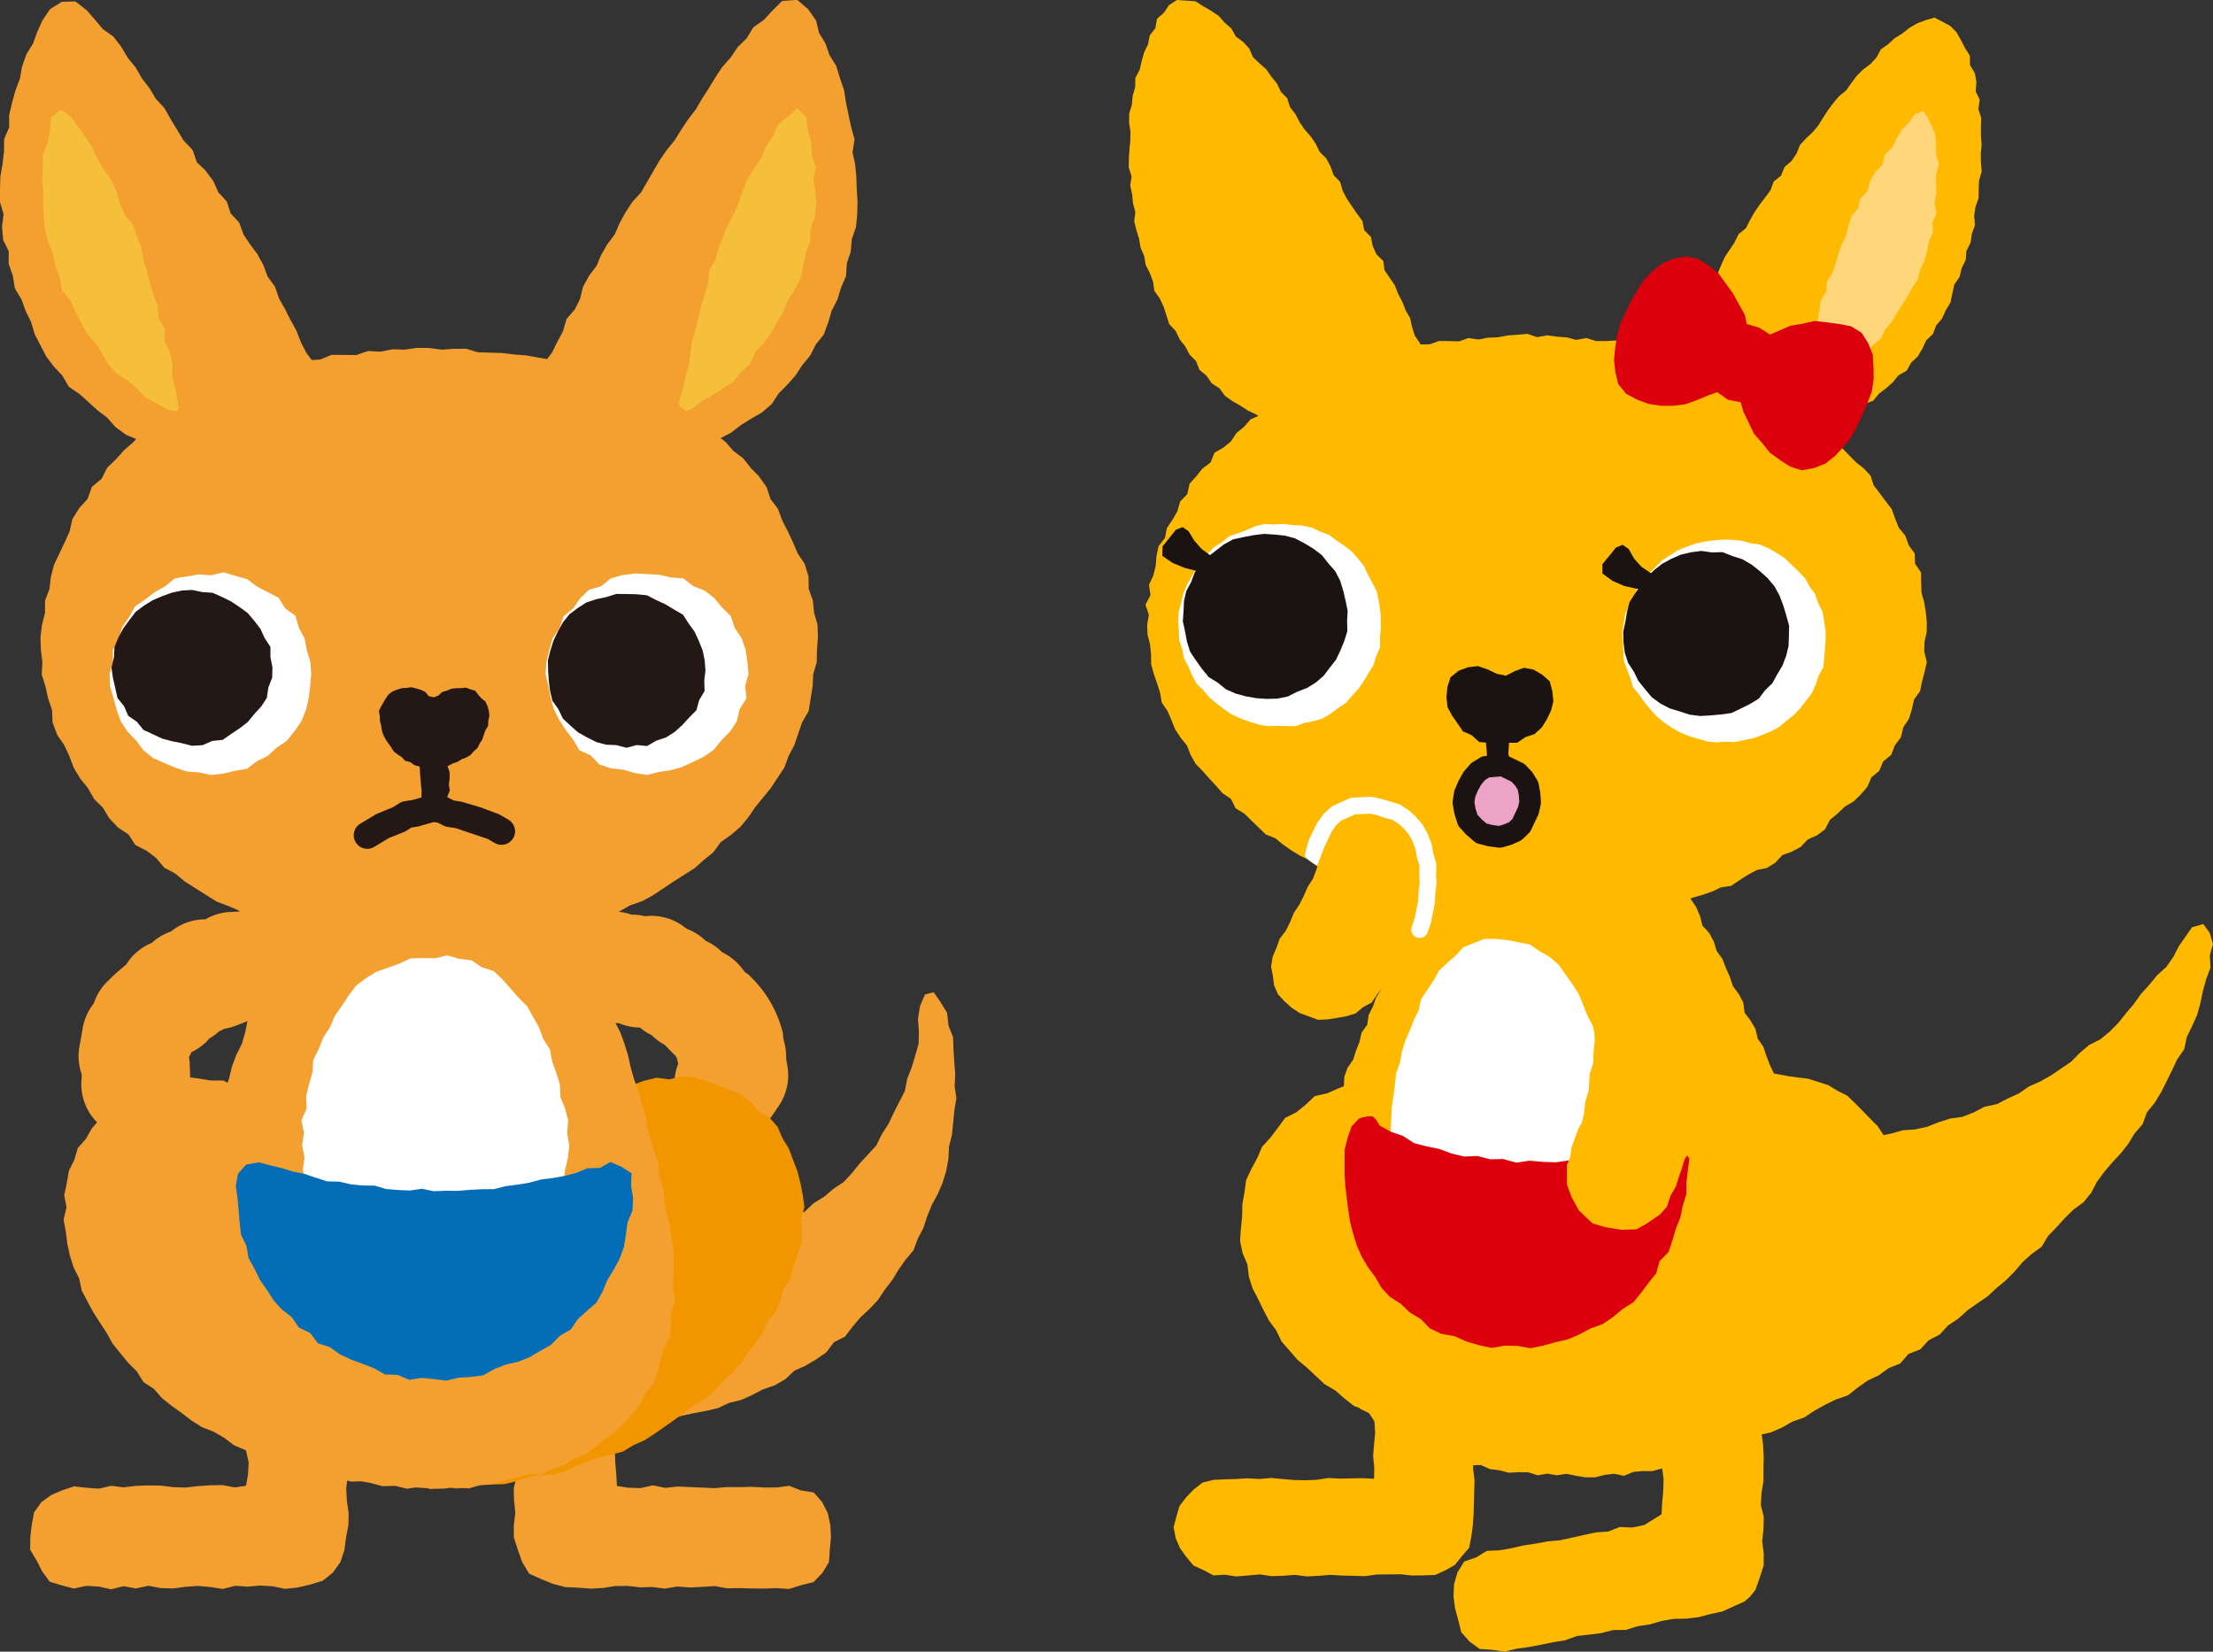 <svg xmlns="http://www.w3.org/2000/svg" xmlns:xlink="http://www.w3.org/1999/xlink" width="254.479" height="189.9" viewBox="0 0 254.479 189.9"><rect x="0" y="0" width="254.479" height="189.9" fill="#333333" stroke="none"/><defs><clipPath id="a"><rect width="124.677" height="189.9" fill="none"/></clipPath></defs><g transform="translate(-977 -1407.1)"><g transform="translate(1106.803 1407.1)"><path d="M83.329,213.963l-1.346.708-1.087,1.007-.831,1.19-.816,1.262-.138,1.5.1,1.375-.269,1.378.031,1.376.132,1.378-.153,1.376-.034,1.378.059,1.378L79,230.644l.253,1.374-.281,1.379-.018,1.376.325,1.378-.227,1.38.182,1.378-.043,1.38-.127,1.382L79,242.928l-1.983,1.233-1.379.291-1.443-.065-1.338.529-1.414.094-1.378.3-1.377.305-1.377.305-1.41.124-1.386.257-1.4.21-1.38.32-1.391.241-1.43.059-1.228.751-1.385.48L55.54,249.6l-.405,1.359-.06,1.4.176,1.378.365,1.334.346,1.4.948,1.085,1.177.856,1.445.1,1.428.207,1.375-.338,1.4-.194,1.389-.262,1.384-.283,1.4-.226,1.349-.492,1.407-.159,1.405-.176,1.373-.354,1.431-.012,1.365-.421,1.4-.212,1.369-.4,1.4-.237,1.432-.028,1.41-.169,1.379-.36,1.386-.3,1.339-.614,1.157-.51.651-.557.624-.789.5-1.393.461-1.456,0-1.384-.176-1.384.152-1.388.032-1.385-.338-1.386.079-1.387.227-1.388v-1.386l.022-1.388-.069-1.386-.192-1.389-.079-1.387.179-1.386-.079-1.389.178-1.386-.2-1.389.233-1.389-.159-1.39.229-1.391-.286-1.393.139-1.395-.32-1.465-.584-1.355-.855-1.212-1.224-.829-1.275-.856-1.529-.205Z" transform="translate(-17.735 -68.819)" fill="#ffba00"/><path d="M55.476,191.6l-.85-1.161-1.188-.858-.957-1.06-.878-1.17-1.3-.677-1.21-.757L48.048,184.9l-1.321-.572-1.247-.724-1.411-.313-1.311-.635-1.409-.329-1.459.082-1.426.016-1.425-.016-1.416.152-1.426.11-1.407.262-1.34.416-1.3.515-1.274.562-1.412.313-1.04.991-1.081.873-1.295.652-.838,1.151-.841,1.117-.959,1.045-.559,1.3-.67,1.239-.605,1.283-.19,1.412-.247,1.38-.024,1.4-.143,1.4-.092,1.416.286,1.387.553,1.309.168,1.395.418,1.334.647,1.243.606,1.254.646,1.235.828,1.125.62,1.277.921,1.058.921,1.054,1.081.9,1.015.959,1.028.951,1.216.709,1.054.927,1.106.866,1.351.463,1.111.88,1.289.553,1.26.614,1.287.553,1.355.363,1.314.482,1.372.28,1.3.542,1.366.325,1.422,0,1.372.249,1.362.339,1.407-.007,1.383.068,1.392-.2,1.2-.723,1.006-.946,1.1-.852.928-1.064.4-1.373.493-1.288.83-1.181.073-1.429.575-1.3.171-1.391.164-1.389-.168-1.412.141-1.383.1-1.389.038-1.4.047-1.4-.3-1.376-.2-1.382-.237-1.375-.363-1.349-.188-1.393-.4-1.341-.553-1.29-.776-1.176-.273-1.426-.927-1.076Z" transform="translate(-6.081 -58.714)" fill="#ffba00"/><path d="M145.883,157.082l-.757,1.091-.736,1.054-.656,1.261-.81,1.159-1.064.964-.887,1.088-.946,1.037-.816,1.148-.913,1.073-.876,1.111-.995,1-1.093.9-1.287.651-1.069.905-.994,1.014-1.166.79-1.166.79-1.224.692-1.293.57-1.164.806-1.282.583-1.251.645-1.4.294-1.252.654-1.311.512-1.412.194-1.332.435-1.321.513-1.375.3-1.412.1-1.362.385-1.385.28-1.424-.165-1.405-.012-1.39.391-1.407,0-1.405-.039-1.381-.4-1.4-.028-1.42.038-1.351-.435-1.367-.292-22.553,38.5,1.052.273,1.753.072,1.363-.071,1.151.049.7-.146,1.205.047,1.523-.134,1.517-.245,1.5-.288,1.391-.228,1.391-.212,1.384-.273,1.391-.232,1.319-.518,1.371-.318,1.291-.583,1.359-.369,1.39-.3,1.3-.556,1.225-.706,1.338-.46,1.185-.786,1.229-.683,1.264-.613,1.352-.466,1.114-.885,1.154-.81,1.275-.608,1.142-.825,1.33-.534.952-1.1,1.35-.521.976-1.053,1.263-.654.965-1.051,1.175-.778,1.039-.947,1.153-.814,1.168-.795,1.03-.956,1.087-.9.99-1,.914-1.08,1.048-.936,1.153-.838.738-1.239.977-1.011.944-1.033,1-.988,1.163-.85.884-1.093.662-1.273.839-1.127.909-1.071.965-1.031.875-1.106.728-1.2.929-1.074.493-1.353.895-1.1.731-1.2.634-1.259.619-1.258.6-1.273.81-1.17.3-1.4.612-1.266.577-1.287.372-1.358.288-1.374.372-1.354.5-1.334-.075-1.436L148.3,159l-.369-1.264-.744-1.037Z" transform="translate(-23.627 -50.459)" fill="#ffba00"/><path d="M13.472,247.879l1.344.2,1.345-.115,1.347-.12,1.345.2L20.2,248l1.346-.106,1.348.183,1.346-.065,1.347-.117,1.347.078,1.345.035,1.347.037,1.348-.192,1.349-.01,1.348-.017,1.351.144,1.351-.016,1.289-.045,1.176-.529,1.112-.633.8-1,.839-.976.241-1.265.17-1.245.094-1.317.035-1.316.039-1.317L42.2,237l-.161-1.319.054-1.317-.078-1.318-.064-1.32.1-1.318.085-1.32-.14-1.319.169-1.321-.109-1.319-.09-1.32.182-1.321-.033-1.318v-1.319l-.068-1.321.171-1.321-.185-1.322.143-1.323.014-1.324L42,211.953l-.517-1.176-.569-1.16-.953-.877-1.165-.531-1.125-.654-1.3-.043-1.241.292-1.254.254-1.13.636-.821,1-.669,1.081-.515,1.178-.116,1.285-.058,1.312.19,1.31-.1,1.312-.111,1.313.187,1.311-.057,1.313-.117,1.312.2,1.313-.028,1.313.033,1.313.02,1.313-.187,1.311L30.7,230.3l.077,1.315-.133,1.315-.1,1.315.132,1.317-.026,1.29-1.295-.071-1.322.023-1.323.026-1.322-.068-1.323.209-1.323.048-1.321-.028-1.323-.117-1.324-.117-1.324.116-1.324-.077-1.327.081-1.327.035-1.276.062-1.261.306-1.024.8-.873.908-.764,1-.35,1.207L7.6,242.42l.241,1.254.495,1.155.727,1.012.816.974,1.154.535,1.146.609Z" transform="translate(-2.447 -66.823)" fill="#ffba00"/><path d="M83.018,198.934l.413-1.115.4-1.114.285-1.154.307-1.155.721-.983.287-1.176.681-.986.417-1.131.71-.962.788-.9.794-.878.631-1.027.845-.843,1.043-.6.917-.747,1.019-.6.99-.7,1.159-.317,1.188-.136,1.166-.151,1.165-.349,1.188.17,1.165.224,1.17.159,1.187.146,1.136.361,1.184.384,1.064.647,1.116.56.9.87.87.875.857.885.875.887.686,1.037.551,1.115.371,1.187.565,1.115.342,1.2.114,1.242.1,1.234-.076,1.237.048,1.238-.163,1.228-.3,1.2-.15,1.214-.439,1.14-.129,1.239-.523,1.109-.582,1.076-.534,1.09-.546,1.084-.425,1.16-.73.982-.614,1.058-.712.993-.917.826-.656,1.046-.943.787-.957.761-.828.895-.9.817-.9.826-1.1.559-.965.74-1.061.6-.995.706-1.075.569-1,.711-1.132.463-1.115.5-1.193.3-1.088.563-1.122.488-1.169.352-1.161.381-1.248.046-1.155.4-1.183.3-1.226.081-1.173.37L81,227.271l-.737-.963-.528-1.062-.368-1.161-.054-1.216v-1.21l-.02-1.21.014-1.214.068-1.213.161-1.2.176-1.2.117-1.21.129-1.211.165-1.206.3-1.182.149-1.21L81,208.439l.254-1.19.294-1.18.118-1.217.377-1.161.083-1.227.412-1.15.255-1.189Z" transform="translate(-25.534 -58.581)" fill="#ffba00"/><path d="M60.973,212.759l1.094.171,1.1-.006,1.085-.281,1.085-.127,1.117.239,1.053-.441,1.085-.11,1.108.015,1.058-.294,1.047-.33,1.092-.125L74,211.378l.959-.618,1.057-.27,1-.432,1.118-.134.972-.513,1.056-.325.836-.774,1.078-.3,1.013-.444.757-.85.864-.664,1.067-.4.618-.967.864-.66.972-.571.626-.913.547-.959.948-.66.412-1.039.525-.954.456-.988.485-.986.2-1.078.367-1.048-.153-1.111.234-1.1-.469-1.04.1-1.147-.308-1.069-.475-1.024.045-1.159-.393-1.043-.567-.987-.338-1.054-.35-1.047-.165-1.112-.365-1.045-.489-1-.13-1.134-.485-1-.356-1.052-.621-.948L87,174.767l-.068-1.171-.431-1.024-.441-1.02-.787-.871-.305-1.075-.326-1.069-.619-.942-.311-1.078-.479-1-.4-1.041-.359-1.06-.639-.933-.258-1.108-.569-.965-.684-.91-.148-1.161-.523-.985-.676-.911-.349-1.067-.456-1.016-.4-1.041-.66-.915-.328-1.076-.521-.98-.784-.852-.279-1.1-.441-1.022-.62-.932-.508-.987-.249-1.115-.542-.973-.831-.825-.169-1.154-.717-.88-.629-.919-.279-1.1-.725-.852-.376-1.087-.925-.668-.839-.69-.813-.778-1.11-.167-1.052-.344-1.108-.073-1.109.013-1.085.308-1.119-.257-1.093.005-1.107.094-1.14-.111-1.131-.033-1.168.142-1.122-.239-1.141.007L50.964,134l-1.146.247-.911.761-.419,1.116-.463,1.036-.79.906-.182,1.159-.393,1.012-.436.994-.273,1.069-.812.818-.249,1.086-.567.931-.317,1.058L43.6,147.21l-.6.914-.445.994-.542.945-.568.931-.736.843-.088,1.172-.543.942-.563.935-.637.9-.34,1.045-.581.932-.367,1.031-.493.975-.156,1.117-.654.907-.247,1.072-.4,1.012-.327,1.037-.643.924-.369,1.02-.057,1.124-.53.967-.069,1.117-.3,1.041-.466.99-.123,1.094-.714.925.058,1.142-.431,1.01-.083,1.1-.2,1.067-.332,1.037-.264,1.054-.483,1.016.155,1.13-.421,1.037.182,1.119-.078,1.08-.188,1.071-.018,1.083-.281,1.08-.113,1.093.38,1.071.02,1.085.26,1.054-.163,1.159.35,1.062.584.977.166,1.115.668.913.4,1.031.5.984.69.866.46,1.035.729.841.751.82.776.8,1.028.505.641.972,1.031.468.906.637.93.6,1.054.375.922.628,1.03.408,1.119.167.959.583,1,.516,1.14.04.988.593L50,211.519l1.035.46,1.1.141,1.079.278,1.127-.064,1.111.016,1.077.346,1.125-.19,1.1.184,1.115-.166Z" transform="translate(-9.514 -43.069)" fill="#ffba00"/><path d="M69.55,177.068l.2,1.305.137,1.313-.044,1.321.166,1.317-.038,1.323-.334,1.294.054,1.343-.435,1.26L69.1,188.87l-.486,1.235-.589,1.186-.451,1.237-.629,1.156-.5,1.232-.683,1.134-.929.957-.783,1.059-.86,1-.847,1.028-1.067.789-1.182.6-1.148.62-1.255.33-1.337-.176-1.241-.533-1.264-.486-1.188-.654-1.053-.856-1.106-.793-.816-1.094-.908-1.012-.536-1.262-.833-1.1-.294-1.357-.781-1.149-.377-1.312-.254-1.342-.457-1.285-.127-1.361-.2-1.34L44.6,184l-.172-1.351-.007-1.361.063-1.357.064-1.355.2-1.339.159-1.274.132-1.285.445-1.216.228-1.269.376-1.23.519-1.18.468-1.194.559-1.154.285-1.286.731-1.072L49.36,164l.622-1.135.948-.882.961-.835.883-.961,1.206-.478,1.2-.477,1.292,0,1.33.13,1.306.251,1.327.273,1.119.761,1.17.672,1.02.89.778,1.108.78,1.09.727,1.131.513,1.245.494,1.245.624,1.2.308,1.311.493,1.255.382,1.292.139,1.347.435,1.286Z" transform="translate(-14.304 -51.277)" fill="#fff"/><path d="M5.544,0,4.629.583l-.586.88-.8.7-.189,1.08-.644.828L2.211,5.1l-.453.929-.273.995-.232,1-.5.944L.732,10.021l-.285,1-.1,1.031-.3,1.009L.038,14.1l.153,1.044L.173,16.172.073,17.2.007,18.236,0,19.272l.32,1.014L.167,21.332l.22,1.016.095,1.028.274,1L.624,25.449l.249,1.008.312.991.171,1.023.414.959.169,1.028.48.931.369.982.149,1.065.628.877.44.948.324,1,.322,1.012.744.787.445.951.658.82.484.934.745.746.4,1.016.816.679.6.869.892.583.633.863.862.606.913.524.875.571.948.441.845.65.946.471,1.058.157,1.013.252,1.022.222L34.583,42.4l-.115-1.088-.652-.85-.325-.993-.6-.87-.317-.995-.224-1.035-.526-.9-.371-.974-.485-.92-.376-.97L30,31.942l-.591-.864L29.259,30l-.789-.762-.417-.947-.212-1.053-.765-.767-.211-1.059-.622-.841-.586-.86-.583-.861-.48-.919-.3-1.026-.742-.767-.357-1-.483-.925-.757-.746-.459-.932-.578-.85-.69-.782-.582-.847-.469-.919-.637-.811-.32-1.028-.734-.744-.447-.945-.653-.8L15.8,7.966l-.786-.694-.745-.717-.42-.982-.7-.755-.838-.624L11.79,3.27l-.778-.679-.69-.778-.864-.577-.9-.518L7.677.153,6.621.073Z" transform="translate(0)" fill="#ffba00"/><path d="M105.517,51.371l1.038-.131.984-.324.86-.644.991-.294.924-.455.983-.342.919-.476.9-.508.71-.795,1.006-.366.67-.819.822-.622.767-.686.651-.8.943-.533.517-.922.759-.718.531-.895.441-.946.769-.734.375-.978.679-.809.43-.944.532-.9.22-1.035.221-1.02.607-.875.243-1.008.462-.938.087-1.051.471-.944.153-1.028.353-.982-.089-1.07.147-1.018.355-.988.017-1.038.045-1.031.3-1.011-.083-1.039-.02-1.032.1-1.031-.083-1.03,0-1.032.032-1.037-.331-1,.163-1.058-.466-.971.084-1.066-.181-1.024-.555-.918-.019-1.079-.557-.894-.472-.913-.5-.9-.719-.729-.868-.463-.946-.5-1.016.3-.968.356-.892.518-.807.638-.88.542-.76.7-.85.6-.508.95-.7.748-.833.623-.731.723-.618.824-.591.846-.815.658-.662.787-.616.826-.564.867-.542.881-.655.79-.764.711-.7.761-.4.986-.576.858-.8.692-.4.991-.844.676-.369,1.008-.62.832-.632.824-.582.858-.519.9-.464.93-.847.691-.46.932-.569.864-.573.864-.428.948-.4.964-.675.807-.526.894-.289,1.026-.518.9-.746.775-.457.934-.253,1.04-.736.782-.494.916-.513.9-.379.978-.546.89" transform="translate(-29.235 -0.958)" fill="#ffba00" fill-rule="evenodd"/><path d="M113.817,51.717l.332-1.074.117-1.137.081-1.146.192-1.125.292-1.1.412-1.075.163-1.134.473-1.054.193-1.128.156-1.142.616-1.005.092-1.166.608-1,.39-1.072.325-1.1.361-1.084.509-1.026.275-1.123.348-1.1.742-.911.291-1.136.822-.868.3-1.153.567-1,.839-.846.28-1.17.844-.834.508-1.037.583-1,.823-.818.658-.94.984-.4.528.765.492.992.394,1.059.092,1.121-.006,1.123.321,1.1-.327,1.123v1.112l.018,1.117-.189,1.1.222,1.157-.471,1.06.058,1.156-.471,1.043-.2,1.109-.3,1.086-.5,1.014-.268,1.107-.625.951-.539.984-.609.942-.61,1-.614,1-.755.9-.511,1.086-.937.746-.782.864-.6,1.048L119.8,48.3l-.971.652-.739.965-1.113.437-1.005.58-1.035.56Z" transform="translate(-36.652 -6.056)" fill="#ffd67a" fill-rule="evenodd"/><path d="M46.65,124.114l1.144-.078,1.141.012,1.151.37,1.131-.4,1.163.287,1.146-.077,1.129-.24,1.151-.035,1.085-.5,1.13-.156,1.165.014,1.111-.282,1.091-.358,1.13-.191,1.073-.41,1.114-.26,1.081-.374,1.1-.317,1.081-.373L69,120.259l1.17-.175.966-.649.97-.622,1.006-.539,1.168-.243.975-.608.81-.875,1.1-.4,1.015-.546.8-.848,1.073-.479.921-.69.566-1.1.883-.719.822-.788,1.018-.6.822-.8.75-.87.468-1.094.9-.748.455-1.078.921-.762L89,103.931l.693-.925.273-1.142.642-.962.342-1.094.244-1.121.7-.979.237-1.126.295-1.113.249-1.127-.295-1.187.028-1.134.254-1.13.016-1.143-.12-1.136-.179-1.127-.313-1.1-.037-1.154-.016-1.18-.684-.992-.049-1.195-.694-.959-.385-1.077-.744-.906-.425-1.06-.39-1.091-.7-.913-.686-.915-.681-.894-.374-1.132-.778-.829-.9-.715-.794-.8-.78-.809-.656-.944-.756-.853-1.076-.479-.7-.925-1.15-.346-.8-.807-.967-.578-1.015-.495-.866-.744-.843-.812-1.039-.458-1.1-.315-1.02-.482-.947-.66-1.2-.042-.983-.591-1.033-.475-1.191.022-.98-.66-1.127-.157-1.126-.14-1.087-.285-1.1-.218-1.119-.136L58,57.7l-1.1-.319-1.151.067-1.132-.011-1.1-.336-1.153.212-1.108-.292-1.13-.083L49,56.791,47.864,57l-1.127-.383-1.134.105-1.131.078-1.123.216-1.128.039-1.115.214L39.961,57.1l-1.094.384-1.138-.035-1.141-.012-1.081.382-1.142.021-1.109.218-1.141.082-1.032.54-1.168.013-1.062.407-1.079.343L26.73,59.9l-1.12.242-1.038.46-.97.608-1.113.291-.862.8-.91.68-1.02.476-1.094.372-1.028.5-.7.969-.89.685-1.07.462-.751.862-.873.714-.635.961-.873.714-1.022.591-.441,1.111-.927.7-.722.892-.771.862-.264,1.2-.817.837-.324,1.127L5.93,78l-.645.955-.222,1.142-.736.942-.234,1.129L4,83.321l-.273,1.1-.5,1.066.182,1.176-.585,1.094.39,1.162-.195,1.138L3.064,91.2l.287,1.116.121,1.13L3.481,94.6l.3,1.105.377,1.08.348,1.086.2,1.148.662.963.447,1.051.428,1.066.63.959.724.894.426,1.087.567,1.005.8.833.767.852.778.84.752.862.965.652.542,1.083,1,.607.818.8.824.8.832.8,1.1.441.887.726.936.66.978.6,1.034.5.919.7,1.079.407,1.1.344,1,.542.988.584,1.127.264.906.816,1.136.232,1.073.4,1.132.213,1.117.243,1.064.431,1.1.3,1.046.557,1.129.212H38.69l1.159-.008,1.1.356,1.119.277,1.129.243,1.159-.089,1.146.018Z" transform="translate(-0.909 -18.232)" fill="#ffba00" fill-rule="evenodd"/><path d="M61.8,129.181l-.045-.2-1.04-.247-.087-1.052-.189-1.131.212-1.116-.022-1.125-.106-1.13.1-1.12.05-1.125-.073-1.131.187-1.121.479-.866.9-.41.889.451.519.923-.269,1.115-.1,1.119.1,1.128-.118,1.121-.076,1.121.135,1.132-.123,1.124.075,1.131-.435.948Z" transform="translate(-19.461 -37.809)" fill="#1a1311"/><path d="M59.829,122.126l-1.067-.34-1.124-.1-.841-.774-1.022-.447-.62-.92-.625-.885L54,117.679l-.119-1.108.1-1.176.362-1.149.938-.753,1.079-.4,1.142-.138,1.092.38,1.077.509,1.042.222,1.005-.516,1.074-.4,1.124.223.965.567.873.763.3,1.128.122,1.17-.27,1.077-.478,1-.594.944-.824.755-1.066.355-.919.64-1.118.009Z" transform="translate(-17.352 -36.373)" fill="#1a1311"/><path d="M83.664,49.888l-.637,1.287-.363,1.386-.224,1.41L82.3,55.384l.151,1.4.334,1.393.915,1.114,1.258.671,1.32.487,1.4.216,1.423.007,1.411-.186,1.341-.477,1.294-.548,1.351-.473L95.526,58l.994-.995.664-1.238.37-1.346.158-1.39-.085-1.41-.274-1.4-.7-1.244-.679-1.233-.826-1.141-.833-1.159-1.12-.882-1.2-.768-1.423-.284-1.4.226-1.285.555-1.119.859-1.005,1.008-.774,1.2-.719,1.231Z" transform="translate(-26.503 -14.012)" fill="#dc000c"/><path d="M117.73,65.237l-.613,1.294-.687,1.258-.885,1.126-.972,1.038-1.109.882-1.31.508-1.4.264-1.361-.443-1.17-.766-1.147-.819-.873-1.108-.94-1.063-.614-1.277-.614-1.278-.385-1.369-.053-1.419.068-1.41.447-1.338.759-1.176.931-1.039,1.024-.994,1.312-.556,1.3-.569,1.4-.23,1.386-.32,1.416.159,1.385.182,1.384.268,1.228.753L118.392,57l.522,1.3L119,59.715l.018,1.43-.22,1.422-.519,1.344Z" transform="translate(-33.362 -17.528)" fill="#dc000c"/><path d="M98.084,57.7l.757-1.176,1.022-.984,1.354-.433,1.4-.127,1.347.41,1.178.752.908,1.066.5,1.31.163,1.4-.406,1.357-.718,1.222-1.08.937-1.347.473-1.41.028-1.391-.269L99.2,62.852l-.882-1.095-.567-1.294-.077-1.416Z" transform="translate(-31.454 -17.704)" fill="#dc000c"/><path d="M31.669,100.879l-.1,1.066.02,1.1-.45,1-.308,1.034-.565.92-.556.914-.6.887-.734.782-.692.838-.912.586-.86.658-.936.558-1.045.311-1.062.2-1.026.373-1.087-.007-1.075-.017-1.083.013-1.062-.2L16.5,111.57,15.5,111.2l-.984-.443-.886-.616-.856-.648-.818-.7-.695-.818-.777-.761-.514-.953-.424-.989-.5-.955-.216-1.058-.35-1.03-.028-1.084-.089-1.08.067-1.083.279-1.05.242-1.053.414-1,.527-.94.542-.925.5-.974.815-.725.74-.793.921-.574.84-.693,1.04-.336,1-.383.991-.444,1.06-.226,1.087.047,1.072-.063,1.065.138,1.081.06,1.065.217.98.472,1.026.368.867.66.905.6.854.676.721.816.677.852.451.995.514.945.495.966.231,1.061.163,1.065.082,1.07Z" transform="translate(-2.69 -28.612)" fill="#fff" fill-rule="evenodd"/><path d="M103.948,95.158l.757.775.525.949.643.875.344,1.028.5.972.183,1.071.169,1.067.02,1.08L107,104.049l-.074,1.075-.111,1.086-.544.96-.334,1.024-.449.988-.666.856-.654.86-.754.776-.843.677-.836.694-.956.517-1,.409-1.016.372-1.062.207-1.057.238-1.084-.043-1.084.075-1.079-.125-1.041-.308-1.036-.308-1-.421-.94-.536-.9-.6-.821-.7-.731-.791-.679-.831-.614-.877-.692-.847-.315-1.044-.386-1-.375-1.023-.042-1.088-.049-1.076-.078-1.084.187-1.069.153-1.078.49-.979.449-.975.475-.963.54-.937.782-.751.751-.763.757-.769.908-.578.909-.578,1-.4,1.014-.355,1.048-.232,1.062-.143,1.069-.089,1.075.02,1.069.115,1.037.285,1.083.16.994.44.94.545.911.591.781.754Z" transform="translate(-26.953 -29.462)" fill="#fff" fill-rule="evenodd"/><path d="M80.331,95.688V94.612l.782-.944.768-.956.773-.329.7.488.625,1.108.845.947.974.649.968.657.358.965-1.394.374-1.492-.135-1.416-.319-1.332-.583Z" transform="translate(-25.868 -29.749)" fill="#1a1311"/><path d="M83.883,103.924l.149,1.208.374,1.16.666,1.022.534,1.078.755.939.786.93.983.72,1.08.559,1.157.351,1.144.37,1.195.148,1.2-.066,1.19-.11,1.2-.163,1.093-.525,1.048-.519,1.007-.615.714-.95.84-.814.563-1.024.6-1,.42-1.1.282-1.144.043-1.177.021-1.179-.328-1.174-.344-1.155-.429-1.132-.586-1.067-.78-.934-.9-.812L98.607,95l-1.049-.614L96.4,94.016l-1.134-.447-1.223.033-1.2-.172-1.2.157-1.184.28-1.113.489-1.028.563-.918.726-.837.807-.7.923-.658.952-.628.992-.294,1.136-.186,1.145-.25,1.148Z" transform="translate(-26.997 -30.087)" fill="#1a1311"/><path d="M5.681,92.7l.028-1.1.775-.952.763-.962.782-.3.675.481.665,1.085.837.951.944.695.995.616.394.993-1.432.334-1.494-.117-1.4-.357-1.338-.557Z" transform="translate(-1.829 -28.785)" fill="#1a1311"/><path d="M9.417,101.736l.223,1.182L10,104.078l.675,1.01.7.984.772.939,1.037.637.945.765,1.113.489,1.17.316,1.188.214,1.207.081,1.217-.031,1.2-.241,1.092-.548,1.132-.437,1-.62.9-.769.713-.94.725-.923.5-1.062.445-1.083.353-1.123-.028-1.182.061-1.163-.231-1.141-.271-1.167-.355-1.157L26.7,94.84l-.8-.913-.754-.953-.97-.731-1.035-.628-1.077-.561-1.173-.316-1.2-.123-1.2-.073-1.191.147-1.176.224-1.188.261-1.062.588-.925.716-.925.713-.866.8-.632,1-.411,1.1L9.56,97.125,9.3,98.267l-.053,1.166L9.166,100.6Z" transform="translate(-2.952 -29.156)" fill="#1a1311"/><path d="M29.92,141.467l-.257,1.1-.311,1.089-.4,1.055-.618.953-.445,1.033-.512,1.007-.628.941-.429,1.054-.508,1.01-.691.913-.374,1.047-.434,1.025-.178,1.106.205,1.1.146,1.1.455,1.022.761.814.819.73.92.6,1.035.37,1.045.4,1.115-.051,1.084-.167,1.079-.195,1.063-.326.852-.721.989-.527.621-.934.692-.848.632-.936.584-.966.671-.916.588-.968.4-1.067.559-.988.268-1.111.518-1.016.226-1.111.262-1.1.321-1.094.063-1.134-.113-1.129-.067-1.124-.308-1.083-.161-1.136-.525-1.012-.61-.854-.561-.894L39,136.786l-.99-.394-.9-.56-1.05-.16L35,135.643l-1.027.268-1.022.229-.979.423-.586.893-.592.9-.17,1.073-.473.987Z" transform="translate(-7.771 -43.68)" fill="#ffba00"/><g clip-path="url(#a)"><path d="M29.834,141.881l.141-.607.325-1.163.5-1.038.482-.945a1.038,1.038,0,0,1,.075-.124l.6-.835a.871.871,0,0,1,.137-.155l.763-.69a.969.969,0,0,1,.259-.167l1.841-.837a.982.982,0,0,1,.359-.09l2.053-.1a.853.853,0,0,1,.235.02l1,.207,1.993.6a.979.979,0,0,1,.281.123l.857.553a.989.989,0,0,1,.134.1l.74.687.727.847a.965.965,0,0,1,.113.163l.517.945.441,1.123a.954.954,0,0,1,.05.178l.189,1.064.287.928a.981.981,0,0,1,.04.307l-.031,1.085.055,1a.9.9,0,0,1-.009.176l-.142,1.067-.041.994a.978.978,0,0,1-.023.166l-.422,2.079a1.035,1.035,0,0,1-.037.142l-.353,1.024a.967.967,0,0,1-1.829-.631l.329-.955.406-2,.046-.993.137-1.058-.05-.988.026-1-.268-.89-.2-1.081-.355-.923-.413-.738-.587-.692-.6-.544-.658-.424-.841-.218-1.027-.35-.757-.151-1.719.079-1.572.714-.57.515-.495.692-.84,1.739-.862,2.241-.409-.24-.649-.458Z" transform="translate(-9.607 -43.516)" fill="#fff"/><path d="M60.929,137.938l-1.067-.038-1-.374-.934-.54-.578-.913-.412-.988-.138-1.051.073-1.007.476-.9.428-.9.7-.718.846-.548,1-.189.959.108.913.3.844.458.757.617.443.873.236.94.026.974-.258.928-.342.892-.584.751-.613.737-.833.484Z" transform="translate(-18.292 -41.789)" fill="#eda3c6"/><path d="M60.324,138.676a1.093,1.093,0,0,1-.163-.012l-1.063-.14a1.191,1.191,0,0,1-.154-.031L57.9,138.22a1.23,1.23,0,0,1-.49-.256l-.817-.7a1.2,1.2,0,0,1-.108-.1l-.728-.792a1.237,1.237,0,0,1-.271-.466l-.327-1.036a1.067,1.067,0,0,1-.041-.163l-.18-1.04a1.254,1.254,0,0,1,0-.409l.16-.993a1.281,1.281,0,0,1,.084-.29l.393-.923.544-.987a1.19,1.19,0,0,1,.146-.209l.654-.755a1.272,1.272,0,0,1,.287-.245l.858-.529a1.269,1.269,0,0,1,.515-.177l2.035-.176a1.289,1.289,0,0,1,.611.118l1.753.847a1.223,1.223,0,0,1,.353.259l.66.694a1.258,1.258,0,0,1,.156.2l.5.812a1.236,1.236,0,0,1,.165.424l.178.936c.009.048.015.1.02.146l.067.959a1.271,1.271,0,0,1-.025.347l-.2.934a1.154,1.154,0,0,1-.092.271l-.826,1.74a1.265,1.265,0,0,1-.265.365l-.7.668a1.265,1.265,0,0,1-.357.238l-.879.386a1.26,1.26,0,0,1-.165.059l-.908.254a1.239,1.239,0,0,1-.334.046m-.822-2.607.733.1.577-.161.6-.264.38-.361.662-1.393.133-.621-.05-.711-.121-.636-.315-.506-.418-.439-1.237-.6-1.311.116-.46.283-.445.514-.423.757-.275.66-.1.643.13.753.219.692.49.532.543.463Z" transform="translate(-17.687 -41.21)" fill="#1a1311"/><path d="M53.49,215.932l-1.465-.324-1.431-.418-1.354-.61-1.5-.261-1.344-.636-1.039-1.075-1.249-.745-1.033-.993-1.257-.8-.988-1.062-.71-1.235-.856-1.151-.708-1.2L38,204.144l-.43-1.405-.351-1.338-.2-1.361-.176-1.361-.157-1.363-.088-1.375v-1.463l.012-1.391.355-1.362.426-1.24.854-.911a3.882,3.882,0,0,1,1.459-.28c.467.094.894,1.054.894,1.054l1.3.725,1.42.49,1.256.818,1.454.377,1.464.3,1.4.522,1.46.349,1.529-.062,1.458.378,1.516-.028,1.485.414,1.52-.223,1.5.129,1.513.054,1.495-.208,1.506-.04,1.483-.233,1.538.115,1.435-.532,1.535.041,1.39-.624,1.459-.284,1.49-.163,1.323.361.72,1.165-.176,1.3-.161,1.367-.012,1.4-.412,1.331-.281,1.357-.515,1.293-.391,1.338-.444,1.325-1.041,1.057-.375,1.381-.885,1.11-.847,1.132-.9,1.1-1.246.787-1.095.921-1.193.805-1.39.5-1.27.679-1.338.574-1.431.332-1.416.388-1.456.3-1.5-.266-1.46-.028Z" transform="translate(-11.784 -60.952)" fill="#dc000c"/><path d="M90.551,163.985l-.207-1.015-.046-.259L90.085,160a11.76,11.76,0,0,0-.607-3.111,6.325,6.325,0,0,0-12.625.639l.012,1.132a6.314,6.314,0,0,0,.409,2.171,12.3,12.3,0,0,0,.274,1.78l-.086.727.024,1.649.151.6-.012.781-.151.934.037,1.023-.137,1.2-.035,1.349-.412,1.295-.106,1.86-.409,1.386-.123,1.262-.258,1.038-.414.756-.375,1-.4,1.138L74.7,181.69l-.391.923,0,2.241.515,1.418.856,1.569,1.577,1.491,1.468.437,1.869.3,1.7-.05,1.121-.618,1.61-1.106.779-.877.422-1.279.61-1.03.371-1.176.288-.841.349-1.129.454-.717.2-.887c.028-.1.3-.563.3-.563l-.033-.95.334-.907.044-.982.334-1.061.172-1.264.344-.956.183-1.265-.106-.961.123-.723.216-1.352-.1-1.288.332-1.736-.194-1.235Z" transform="translate(-23.928 -48.67)" fill="#ffba00"/></g></g><g transform="translate(977 1407.1)"><path d="M28.838,284.483c-.141,0-.282,0-.425-.015a6.217,6.217,0,0,1-5.785-6.623l.044-.656-.083-.258a6.218,6.218,0,0,1-.152-3.215l.308-1.723a6.213,6.213,0,0,1,1.3-3.014,6.221,6.221,0,0,1,1.6-2.562l.805-.774c.084-.08.169-.158.257-.234l.832-.715q.117-.1.238-.195a6.23,6.23,0,0,1,2.929-2.478,6.229,6.229,0,0,1,2.209-1.311,6.224,6.224,0,0,1,3.927-1.4h.041a6.232,6.232,0,0,1,2.862-.849l.785-.036.768-.114a6.243,6.243,0,0,1,2.369.105l.746.179,1.762.214a6.223,6.223,0,0,1,.661.116l.8.111h1.051a6.219,6.219,0,0,1,.008,12.438l-1.14,0c-.064-.005-.128,0-.192,0l-1.088-.032a6.2,6.2,0,0,1-1.225-.159l-.706-.165-1.79-.217c-.161-.02-.321-.046-.48-.078a6.341,6.341,0,0,1-.77.357l-1,.382a6.271,6.271,0,0,1-1.252.334,6.353,6.353,0,0,1-.582.281,6.212,6.212,0,0,1-1.111.814,6.2,6.2,0,0,1-2.078,1.588,6.08,6.08,0,0,1-.285.549,6.291,6.291,0,0,1,.076.731l.045,1.032a6.3,6.3,0,0,1-.009.689l-.075,1.1a6.219,6.219,0,0,1-6.2,5.8" transform="translate(-13.261 -153.605)" fill="#f4a031"/><path d="M168.821,284.615a6.222,6.222,0,0,1-5.776-8.513l-.107-.434q-.027-.108-.049-.216c-.06-.1-.116-.194-.171-.293-.119-.1-.233-.214-.343-.328l-.744-.767c-.042-.043-.084-.087-.124-.132a6.228,6.228,0,0,1-1.514-1.123,6.205,6.205,0,0,1-1.343-.872,6.224,6.224,0,0,1-2.371-.491,6.217,6.217,0,0,1-1.928-.426l-.156.006-.561.115a6.388,6.388,0,0,1-1.606.116l-.755.264a6.219,6.219,0,0,1-4.112-11.738l.608-.213.611-.316a6.22,6.22,0,0,1,4.118-.568,6.155,6.155,0,0,1,.711-.068l1.079-.041c.118-.006.237-.006.352,0l1.081.02a6.21,6.21,0,0,1,1.975.36,5.2,5.2,0,0,1,1.516.177,6.217,6.217,0,0,1,4.666,1.342l.2.128a6.23,6.23,0,0,1,2.136,1.362,6.21,6.21,0,0,1,1.885,1.312,6.209,6.209,0,0,1,2.192,1.745l.463.583.3.181a13.617,13.617,0,0,1,4.024,6.761l.053.639.141.573a6.2,6.2,0,0,1,.174,1.226l.026.662.124.7a6.219,6.219,0,0,1-.957,4.541l-.649.969a6.211,6.211,0,0,1-5.173,2.76" transform="translate(-85.054 -153.788)" fill="#f4a031"/><path d="M188.546,21.747,188.5,20.3l-.142-1.469-.3-1.319.224-1.389a.4.4,0,0,0-.008-.171l-.379-1.359-.582-2.765-.23-1.49-.462-1.343-.42-1.368a.579.579,0,0,0-.043-.094l-.747-1.194-.446-1.3a.425.425,0,0,0-.037-.079l-.713-1.16-.327-1.368a.414.414,0,0,0-.064-.135L183,1.117a.394.394,0,0,0-.068-.072L181.843.1a.39.39,0,0,0-.29-.1l-1.441.1a.4.4,0,0,0-.256.118l-1.038,1.038-.933,1.011-1.163.829a.424.424,0,0,0-.111.118l-.73,1.2-1,.974a.394.394,0,0,0-.053.064L174.063,6.6l-1,1.124-.8,1.217-.742,1.225-.788,1.225-.7,1.2-.9,1.16-.8,1.21-.727,1.182-.942,1.146-.829,1.219-2.111,3.641-.981,1.064-.788,1.2-.688,1.268-.545,1.25-.842,1.131-.727,1.255-.527,1.252-.861,1.137-.674,1.231a.441.441,0,0,0-.038.1L156.72,34.4l-.588,1.167-.908,1.06a.4.4,0,0,0-.079.149l-.386,1.331-.652,1.209-.585,1.195-.859,1.142a.347.347,0,0,0-.066.132l-.374,1.305-.79,1.107a.4.4,0,1,0,.655.467l.033-.047,15.049,7.792a.4.4,0,0,0-.009.365.4.4,0,0,0,.543.174l2.494-1.261,1.357-.316a.388.388,0,0,0,.16-.077l1.063-.856,1.313-.687,1.087-.841,1.176-.739,1.3-.753,1.075-.927a.405.405,0,0,0,.074-.085l.769-1.175.979-.987.972-1.1L182.27,42l.9-1.092a.335.335,0,0,0,.049-.074l.617-1.228.875-1.084a.417.417,0,0,0,.067-.114l.5-1.359.376-1.3.678-1.331.4-1.319.56-1.316a.356.356,0,0,0,.031-.132l.09-1.387.434-1.3a.462.462,0,0,0,.018-.1l.109-1.367.465-1.325a.309.309,0,0,0,.023-.094l.141-1.453.032-1.464Z" transform="translate(-90.027 0)" fill="#f4a031"/><path d="M192.688,65.706l.053-1.466.414-1.335.295-1.351.371-1.338L194,58.84l.186-1.373.422-1.321.316-1.348.277-1.355.46-1.311.38-1.332.128-1.411.69-1.237.37-1.339.514-1.289.511-1.289.663-1.219.555-1.264.5-1.386.51-1.383.79-1.243.839-1.211.553-1.366.831-1.213.574-1.376,1.183-.931,1.059-.946,1,1.068.183,1.453.387,1.379.067,1.437.46,1.4-.249,1.449.223,1.434.092,1.451-.175,1.439-.508,1.384-.015,1.461-.515,1.357-.284,1.412-.3,1.425L206,51.534l-.786,1.219-.53,1.342-.727,1.217-.682,1.25-.849,1.142-.961,1.049-.6,1.343-1.077.951-.877,1.142-1.235.755-1.184.78-1.222.692-1.137.888Z" transform="translate(-114.61 -18.258)" fill="#f6bf39" fill-rule="evenodd"/><path d="M37.046,44.689,36.609,43.3,36.1,41.991a.389.389,0,0,0-.053-.092l-.817-1.086L34.607,39.6l-.534-1.361L33.4,37.016l-.639-1.271L32.1,34.591l-.461-1.343a.46.46,0,0,0-.058-.107l-.806-1.1-.494-1.328-.7-1.281-.832-1.113L28,27.194l-.475-1.3a.366.366,0,0,0-.084-.135l-.916-.983-.42-1.288a.418.418,0,0,0-.086-.146L25.1,22.338l-.552-1.24a.392.392,0,0,0-.045-.074l-.881-1.181-.991-.962-.455-1.323a.376.376,0,0,0-.089-.148l-.979-1.02-1.462-2.415-.705-1.259a.349.349,0,0,0-.056-.077l-.961-1.034-.743-1.241-.849-1.094-.757-1.31L14.7,6.9,13.939,5.61l-.883-1.135a.47.47,0,0,0-.086-.081L11.8,3.567,10.915,2.5,9.972,1.419a.281.281,0,0,0-.058-.052L8.781.491A.354.354,0,0,0,8.524.406L7.22.443a.371.371,0,0,0-.2.06l-1.195.742a.382.382,0,0,0-.122.117L4.868,2.614l-.6,1.333L3.8,5.251,3.062,6.438a.444.444,0,0,0-.036.079l-.5,1.408L2.294,9.271l-.519,1.371L1.391,12.03l-.329,1.387a.378.378,0,0,0-.011.1l.007,1.363-.549,1.27a.421.421,0,0,0-.032.154L.457,17.693.293,19.083.039,20.559,0,22v1.429a.384.384,0,0,0,.016.115l.4,1.326L.237,26.23a.36.36,0,0,0,0,.083l.117,1.428a.37.37,0,0,0,.04.145l.615,1.25-.02,1.357a.4.4,0,0,0,.025.138L1.47,31.91,1.7,33.33a.4.4,0,0,0,.051.141l.729,1.214.48,1.338.6,1.2.432,1.444,1.342,2.588.888,1.165.946,1,.7,1.206a.4.4,0,0,0,.12.13l1.162.791,2.105,1.9,1.056.8.959,1.082a.5.5,0,0,0,.066.06l1.153.833a.431.431,0,0,0,.083.046l1.255.515,1.256.82,1.36.569,1.33.363,1.315.522a.392.392,0,0,0,.148.03.4.4,0,0,0,.374-.253.387.387,0,0,0-.021-.33L36.311,44.99a.4.4,0,0,0,.471.2.4.4,0,0,0,.264-.5" transform="translate(0 -0.239)" fill="#f4a031"/><path d="M27.718,65.965l-.206-1.441-.228-1.364-.364-1.34.023-1.414-.263-1.363-.655-1.274.048-1.428-.717-1.252-.1-1.4-.5-1.3-.408-1.325-.342-1.343-.412-1.325L23.369,47l-.508-1.3-.447-1.321L21.5,43.269l-.554-1.264-.425-1.428-.58-1.346-.885-1.193-.74-1.263-.6-1.34L16.9,34.216l-.845-1.19-.859-1.162-1.1-.733-1.071.862-.171,1.466-.241,1.411-.544,1.376-.043,1.45-.061,1.438.137,1.439-.032,1.444.086,1.443L12.3,44.9l.34,1.407.552,1.348.292,1.407.5,1.348.249,1.452.953,1.151.575,1.316.663,1.256.677,1.252.942,1.078.806,1.165.689,1.272.941,1.081,1.242.769,1.069.921.991,1.045,1.249.687,1.246.692Z" transform="translate(-7.116 -18.517)" fill="#f6bf39" fill-rule="evenodd"/><path d="M179.031,312.338l1.4.073,1.4.013,1.4-.127,1.413-.043,1.411-.125,1.321-.55,1.423-.114,1.321-.515,1.359-.376,1.22-.748,1.394-.312,1.2-.746,1.269-.609,1.146-.823,1.308-.555,1.033-.977,1.2-.736,1.071-.909,1.184-.789.96-1.038.883-1.1.958-1.032.961-1.047.622-1.282.768-1.181.6-1.274.637-1.255.648-1.257.265-1.4.518-1.314.41-1.353.387-1.365.033-1.427-.106-1.426.227-1.451.575-1.356,1-.264.784,1.121.765,1.258.159,1.466.526,1.326.048,1.42.088,1.4.109,1.4-.065,1.4.2,1.409-.233,1.393-.135,1.4-.139,1.4-.342,1.364-.067,1.422-.259,1.391-.416,1.349-.556,1.3-.682,1.242-.525,1.3-.439,1.339-.645,1.248-.5,1.327-.916,1.094-.808,1.149-.729,1.2-.862,1.106-.775,1.178-.968,1.019-1.032.955L204.528,320l-.863,1.138-1.291.66-.867,1.162-1.165.8-1.213.726-1.293.577-1.051.987-1.222.705-1.346.458-1.248.655-1.289.572-1.376.337-1.28.6-1.376.314-1.385.26-1.37.29-1.344.472-1.435-.058" transform="translate(-106.487 -167.466)" fill="#f4a031"/><path d="M177.4,390.159l-1.427-.095-1.425.053-1.427-.017-1.427-.04-1.428.021-1.427-.252-1.427.09-1.429.071-1.429-.112-1.424.239-1.43-.18-1.425.035-1.431-.158-1.429.008-1.429.224-1.432.079-1.434-.117-1.434-.058-1.439-.376-1.346-.545-1.4-.633-.79-1.314-.5-1.406-.467-1.47,0-1.4.177-1.4-.152-1.4-.033-1.4.341-1.4-.08-1.4-.228-1.4v-1.4l-.023-1.4.07-1.4.194-1.4.079-1.4-.18-1.4.079-1.4-.18-1.4.2-1.4-.234-1.4.162-1.4-.232-1.4.289-1.408-.14-1.407.325-1.48.588-1.368.863-1.222,1.236-.838,1.287-.863,1.544-.208,1.532.258,1.36.715,1.1,1.017.839,1.2.823,1.274.141,1.514-.1,1.387.272,1.392-.032,1.389-.133,1.391.155,1.389.034,1.391-.059,1.39-.032,1.391-.255,1.388.284,1.392.018,1.39-.326,1.39.229,1.395-.184,1.391.045,1.395.126,1.4.066,1.267,1.294.2,1.422.047,1.423-.318,1.424.292,1.424-.155,1.42.06,1.423.061,1.423.063,1.423-.124,1.425.011,1.423-.036,1.428.077,1.427-.005,1.431-.19,1.354.53,1.461.234.975,1.1.644,1.279.3,1.383.069,1.4-.13,1.391-.1,1.452-.755,1.245-1.019,1.057-1.419.354Z" transform="translate(-86.659 -207.464)" fill="#f4a031"/><path d="M13.593,390.455l1.426-.311,1.426.083,1.427.316,1.427-.358,1.428.258,1.427-.31,1.427.27,1.43.04,1.429-.192,1.424-.1,1.427.132,1.427.217,1.431-.363,1.429.1,1.429-.125,1.43.08,1.436.3,1.434-.155L40.767,390l1.432-.44,1.18-.94.863-1.224.462-1.4.186-1.446.269-1.4.019-1.4-.2-1.4-.077-1.4.178-1.4-.033-1.4.14-1.4-.27-1.4.255-1.4.1-1.4.011-1.4-.034-1.4-.139-1.4.041-1.4.058-1.4,0-1.4-.063-1.4-.018-1.4.021-1.4-.045-1.408-.2-1.407.1-1.53-.753-1.33-.895-1.2-1.173-.936-1.345-.75-1.539.136-1.509-.021-1.372.639-1.149.96-.857,1.21-.852,1.283-.125,1.539.148,1.387-.148,1.391.24,1.389L33.4,360.68l.284,1.389-.321,1.39.1,1.391-.076,1.391.148,1.388-.015,1.392.153,1.389-.236,1.391.142,1.395-.2,1.39.315,1.395-.091,1.4-.219,1.256-1.284.191-1.424-.267-1.422.023-1.422.1-1.424.157-1.42-.049-1.424-.177L22.15,378.6l-1.426.047-1.426.172-1.422-.181-1.425.338-1.431-.114-1.428-.154-1.357.453-1.251.538-1.141.827L9.009,381.7l-.266,1.423-.165,1.421L8.562,386l.757,1.261.63,1.233.857,1.173,1.389.424Z" transform="translate(-5.092 -207.808)" fill="#f4a031"/><path d="M52.762,320.859l-.34-1.411-.862-1.148-.61-1.3-.791-1.194-.824-1.176-1.053-.983-1.152-.872-.854-1.167-1.141-.862-1.071-.948-1.267-.673-1.249-.676-1.188-.785-1.212-.794-1.452-.176-1.282-.7L34.96,306l-1.4-.239-1.427-.171-1.442.05-1.374.459-1.306.585-1.462.2-1.17.8-1.079.9-1.259.673-.8,1.186-.931,1.034-.682,1.216-.94,1.075-.406,1.356-.626,1.272-.237,1.393-.294,1.381.264,1.417-.336,1.4.251,1.389.175,1.394.3,1.373.427,1.34.637,1.259.294,1.406.66,1.256.674,1.244.761,1.19.773,1.18.687,1.241.887,1.1.9,1.089.994,1,.769,1.223,1.2.791.938,1.07,1.11.882,1.15.824,1.122.865,1.2.751,1.333.522,1.22.7,1.141.866,1.3.552,1.317.516,1.3.564,1.337.462,1.363.378,1.334.47,1.336.492,1.393.267,1.427.079,1.366.4,1.437-.061,1.4.193,1.386.327,1.419,0,1.4.184,1.415.09,1.419-.175,1.269-.352.778-1.081.2-1.368-.048-1.393.165-1.445-.667-1.307-.316-1.37-.068-1.447-.6-1.295-.547-1.309L60.691,339l-.306-1.395-.672-1.258-.467-1.338-.649-1.263-.346-1.389-.572-1.3-.6-1.285-.674-1.25-.675-1.246L55.135,326l-.315-1.412-.556-1.3-.727-1.223Z" transform="translate(-10.739 -181.764)" fill="#f4a031"/><path d="M126.878,320.629l.468-1.361.753-1.223,1.042-1.025.733-1.218.957-1.053.826-1.165.924-1.088.885-1.148,1.214-.788,1.022-1.022,1.35-.565,1.182-.791,1.193-.8,1.317-.563,1.356-.453,1.353-.486,1.4-.336,1.456.192,1.426-.376,1.438.148,1.38.434,1.358.443,1.316.551,1.323.506,1.1.892.935,1.051,1.238.737.943,1.058.562,1.319.731,1.19.49,1.308.5,1.3.343,1.357.27,1.38.186,1.4-.387,1.394.127,1.409-.117,1.409L161.034,326l-.468,1.325-.323,1.375-.831,1.184-.344,1.395-.581,1.294-.965,1.077L157.03,335l-.855,1.13-.906,1.088-.732,1.232-.977,1.03-1.051.953-.946,1.058-1.04.966-1.282.668-1.126.845-1.126.849-1.154.814-1.163.81-1.19.776-1.3.575-1.218.743-1.388.357-1.386.329-1.327.467-1.312.519-1.292.619-1.371.354-1.443.024-1.381.273-1.353.464-1.383.333-1.422.038-1.411.087-1.4.29-1.415.079-1.428-.295-1.411.377-1.339-.554-.915-1.107.1-1.442.033-1.385-.064-1.422.287-1.381.389-1.358.4-1.355.509-1.321.145-1.442.59-1.291.435-1.348.487-1.332.659-1.262.733-1.23.313-1.4.776-1.208.267-1.433.773-1.206.572-1.291.5-1.332.624-1.267.559-1.3.608-1.279Z" transform="translate(-69.348 -181.628)" fill="#f29600"/><path d="M81.5,297.5l1.415-.017,1.406-.208,1.432.185,1.379-.414,1.411-.1,1.36-.423,1.371-.315,1.363-.355,1.465-.04,1.28-.635,1.372-.4L97.946,294l1.323-.536,1.129-.868,1.106-.88,1.155-.825,1-1,.936-1.064.9-1.1.637-1.272.913-1.109.461-1.349.312-1.389.416-1.334.676-1.278.087-1.423.068-1.407.41-1.406-.26-1.442.078-1.433,0-1.437.015-1.443-.25-1.421-.195-1.425-.4-1.391-.216-1.419-.124-1.442-.481-1.368-.061-1.462-.514-1.357-.424-1.376-.352-1.395-.245-1.423-.427-1.376-.357-1.395-.505-1.348-.391-1.387-.308-1.407-.43-1.368-.479-1.294-.64-1.233-.325-1.346-.536-1.269-.807-1.157-.408-1.319-.38-1.335-.555-1.263-.691-1.2-.644-1.219-.483-1.3-.371-1.349-.736-1.176-.8-1.147-.437-1.319-.592-1.242-.386-1.34-.554-1.261-.859-1.122-.368-1.339L92,219.764l-.344-1.328-.585-1.228-.483-1.261-.613-1.207-.9-1-.824-1.136-1.4-.083-1.34-.079-1.34.158-1.33.267-1.351-.117-1.355.211-1.361-.126-1.332-.224-1.336-.236-1.309.373-.867,1.025-.76,1.068-.774,1.1-.462,1.267-.687,1.193-.412,1.3-.494,1.28-.3,1.37-.536,1.269-.893,1.105-.562,1.252-.48,1.293-.649,1.216-.406,1.328L65.785,231l-.5,1.282-.737,1.174-.493,1.29-.336,1.357-.562,1.255-.626,1.231L62,239.856l-.529,1.274-.519,1.275-.633,1.236-.272,1.365-.383,1.324-.651,1.3-.5,1.349-.338,1.4-.488,1.354-.4,1.381-.364,1.391-.266,1.42-.371,1.39-.575,1.337L55.6,260.1l-.2,1.429-.613,1.34-.38,1.393-.186,1.433-.282,1.415.151,1.474-.173,1.426-.212,1.423-.167,1.432.239,1.441-.192,1.439.34,1.41.1,1.4.278,1.379.241,1.393.4,1.354.554,1.3.459,1.353.88,1.129.806,1.156.913,1.068.74,1.231,1.124.874,1.145.824,1.151.8,1.114.863,1.2.744,1.309.533,1.3.544,1.358.384,1.28.643,1.361.4,1.431.061,1.386.244,1.374.373,1.425-.049,1.394.336,1.427-.22Z" transform="translate(-31.848 -126.322)" fill="#f4a031"/><path d="M100.835,130.575a.329.329,0,0,0-.013-.092l-.378-1.3-.142-1.395a.375.375,0,0,0-.02-.091l-.458-1.266-.02-1.379a.464.464,0,0,0-.017-.1l-.41-1.349a.3.3,0,0,0-.046-.1l-.765-1.14-.552-1.293-.6-1.274-.619-1.2-.49-1.325a.345.345,0,0,0-.054-.1l-.816-1.071L95,114.784a.389.389,0,0,0-.049-.1l-.843-1.19-.951-.984-.87-1.092a.441.441,0,0,0-.068-.066l-1.064-.8-.919-1.047a.5.5,0,0,0-.066-.06l-1.1-.769-2-1.947a.423.423,0,0,0-.083-.062L85.789,106l-1.159-.78a.449.449,0,0,0-.081-.041l-1.31-.481-1.244-.506-1.195-.681-1.247-.783-1.287-.544a.343.343,0,0,0-.114-.028l-1.364-.124-1.25-.573-1.387-.463-1.332-.191-1.249-.549a.379.379,0,0,0-.112-.031l-1.364-.15-2.781-.5-1.376-.107L64.521,99.3l-2.729-.078-1.323-.4a.441.441,0,0,0-.115-.017l-1.417.019-1.32.091-1.444-.192-1.455-.009-1.325.2-1.4-.04a.384.384,0,0,0-.086.009l-1.331.267-1.353-.073a.406.406,0,0,0-.144.019l-1.289.442-2.744-.026a1.233,1.233,0,0,0-.147.028l-1.264.514-1.335.081a.315.315,0,0,0-.1.02l-1.271.433-2.747.507a.339.339,0,0,0-.082.026l-1.211.552-1.317.316-1.409.2a.386.386,0,0,0-.1.032l-1.334.619-1.1.788-1.3.335a.4.4,0,0,0-.122.055l-1.14.786-1.145.717-1.228.618-1.331.612-1.22.794-1.088.962-.877,1.029-1.086.943-.906,1.013-1,.972a.314.314,0,0,0-.074.1l-.6,1.193-1.04.87a.375.375,0,0,0-.115.168L16.9,116.08l-.954,1.049-.755,1.192a.352.352,0,0,0-.049.118l-.3,1.34-.567,1.27-1.236,2.6-.37,1.414-.148,1.357-.487,1.277a.357.357,0,0,0-.025.132L12,129.193l-.349,1.373-.173,1.457.051,1.439.17,1.332-.066,1.417a.327.327,0,0,0,.016.13l.414,1.325.315,1.406.434,1.272.059,1.4a.383.383,0,0,0,.026.12l.5,1.317a.308.308,0,0,0,.041.079l.776,1.124.575,1.242.526,1.392.761,1.244.848,1.046.7,1.229a.4.4,0,0,0,.063.084l.972.959.709,1.178a.313.313,0,0,0,.051.066l.967,1.022a.325.325,0,0,0,.069.058l1.135.74.747,1.139a.376.376,0,0,0,.141.13l1.229.631,1.078.819.891,1.064a.368.368,0,0,0,.114.093l1.213.645,1.086.912,3.631,2.294,1.307.488,1.233.532,1.193.762a.38.38,0,0,0,.148.057l1.381.214,3.855,1.488,1.286.6a.31.31,0,0,0,.078.027l1.4.322,1.332.194,1.372.444,1.419.331,1.471.14,1.383-.113,2.726.423a.347.347,0,0,0,.087.005l1.348-.1,1.458.114,1.347-.107,1.365.26a.408.408,0,0,0,.071.006.434.434,0,0,0,.066-.005l1.343-.236,1.46-.062,1.409-.265,1.348-.357,1.325-.3H67.4l1.383-.264a.37.37,0,0,0,.1-.031l1.271-.613,1.266-.539,1.258-.425,1.417-.194a.354.354,0,0,0,.15-.055l1.146-.718,1.34-.236a.369.369,0,0,0,.109-.035l1.269-.646,1.155-.663,1.4-.483,1.265-.686,2.336-1.564,2.43-1.541,1.04-.926,1.092-.887a.323.323,0,0,0,.068-.072l.8-1.111,1.133-.791,1.131-.956.921-1.113.77-1.14,1.8-2.2L97,147a.426.426,0,0,0,.04-.077l.468-1.283.672-1.29.879-2.575.722-1.241a.39.39,0,0,0,.047-.134l.45-2.815.065-1.352.389-1.321a.4.4,0,0,0,.015-.1l.031-1.381.109-1.448Z" transform="translate(-6.827 -58.714)" fill="#f4a031"/><path d="M178.157,174.267l-.384,1.373.141,1.446-.779,1.223-.318,1.385-.767,1.179-.991,1-.877,1.092-1.143.812-1.253.606-1.251.581-1.325.379-1.361.2-1.368.342-1.387-.207-1.329-.395-1.4-.156-1.351-.433-1-1.048-1.307-.6-.731-1.239-.844-1.084-.743-1.157-.62-1.233-.376-1.33-.247-1.356-.331-1.377.1-1.406.34-1.363.385-1.345.788-1.163.456-1.348,1.1-.9.8-1.156,1.014-.992,1.389-.4,1.122-.908,1.364-.382,1.4-.184,1.4.068,1.385.066,1.348.323,1.438.1,1.135.885,1.317.519,1.115.859.895,1.088,1.011.99.45,1.36.789,1.169.462,1.332.212,1.392Z" transform="translate(-92.08 -96.784)" fill="#fff" fill-rule="evenodd"/><path d="M173.612,177.332l-.136,1.157.035,1.212-.62,1.035-.32,1.164-.846.858-.787.859-.868.785-1,.63-1.117.374-1.048.61-1.212-.107-1.161.313-1.157-.307-1.18-.049-1.142-.305L160,185.025l-1.033-.572-.885-.781-.87-.811-.516-1.078-.685-.97-.271-1.157-.146-1.164-.076-1.16-.021-1.17.287-1.137.352-1.125.506-1.064.578-1.033.75-.933.956-.722,1.008-.643,1.137-.371,1.15-.244,1.131-.359,1.182.006,1.176.033,1.181.118,1.062.548,1.06.49,1,.6,1.028.607.646,1.007.684.945.485,1.061.434,1.085.235,1.143Z" transform="translate(-92.489 -100.242)" fill="#231815"/><path d="M54.287,174.07l-.115,1.384-.165,1.385-.32,1.371-.53,1.31-.8,1.167-.89,1.088-1.169.791-1.012.94-1.244.607-1.133.864-1.388.237-1.354.323-1.393.16-1.376-.3-1.393-.1-1.323-.438-1.287-.543-1.3-.575-1.1-.89-.855-1.132-.979-1.013-.772-1.182-.485-1.331-.354-1.355-.4-1.357-.043-1.41.374-1.373.013-1.409.673-1.242.385-1.342.786-1.148.686-1.238,1.17-.8,1.094-.843,1.2-.679,1.119-.915,1.406-.216,1.372-.24,1.391.11,1.419-.345,1.361.406,1.355.377,1.14.851,1.223.637,1.265.651.751,1.218,1.177.853.405,1.391.651,1.223.263,1.361.406,1.328Z" transform="translate(-18.502 -96.587)" fill="#fff" fill-rule="evenodd"/><path d="M50.139,176.313,50.1,177.5l-.437,1.114-.173,1.195-.654,1-.8.869-.737.906-.926.713-.972.649-.984.687-1.2.126-1.112.483-1.2.075-1.171-.294-1.146-.234-1.135-.3-1.063-.5-1.084-.5-.76-.933-.994-.69-.478-1.107-.763-.939-.255-1.172-.267-1.152-.168-1.182.291-1.167.055-1.194.455-1.1.562-1.041.7-.951.72-.947.951-.713,1.009-.62,1.082-.467,1.115-.4,1.16-.253L40.9,167.4l1.165.245,1.18.076,1.081.478,1.047.517.966.643.943.689.757.892.71.928.488,1.059.662,1.017.008,1.207Z" transform="translate(-18.806 -99.567)" fill="#231815"/><path d="M116.237,290.065l-.124,1.469.249,1.429L116.2,294.4l-.321,1.4-.2,1.412-.109,1.462-.543,1.345-.809,1.211-.486,1.368-.9,1.134-.9,1.113-.9,1.12-1.124.89-1.052.972-1.221.742-1.261.659-1.188.88-1.462.146-1.366.524-1.453-.028-1.406-.275-1.475.092-1.376-.465-1.242-.748-1.3-.61-1.252-.725-.978-1.073-.954-1.063-.851-1.137-.882-1.11-.8-1.177-.662-1.261-.489-1.336-.694-1.268-.293-1.4-.541-1.357.206-1.471-.28-1.413.221-1.423-.294-1.459.592-1.348-.051-1.434.335-1.373.384-1.355.1-1.441.641-1.275.519-1.309.775-1.185.545-1.3.808-1.145.773-1.176.852-1.143,1.14-.853,1.2-.742,1.332-.472,1.3-.466,1.289-.6,1.413-.042,1.4.028,1.419-.331,1.366.393,1.418.17,1.195.8,1.359.439,1.033.976.921,1.046.906,1.036.994.991.679,1.223.686,1.214.476,1.314.778,1.2.252,1.392.478,1.314.412,1.342.056,1.418.534,1.324Z" transform="translate(-50.899 -161.259)" fill="#fff"/><path d="M89.682,354.682l-1.394-.132-1.445.212-1.334-.568-1.445-.044-1.259-.716-1.31-.506-1.325-.486-1.276-.6-1.152-.824-1.387-.456-.893-1.172-1.3-.641-.817-1.192-1.126-.872-.952-1.048-.766-1.192-.81-1.163-.618-1.272-.694-1.241-.249-1.412-.621-1.285-.16-1.413-.109-1.4-.132-1.4-.2-1.4.265-1.4.934-1.039,1.429-.261,1.32.346,1.325.316,1.3.4,1.338.269,1.3.448,1.312.412,1.383.033,1.333.31,1.358.132,1.37.014,1.335.393,1.365.11L86.94,333l1.378-.2,1.364.283,1.381-.055,1.383.013,1.374-.116,1.38-.071,1.388-.009,1.35-.343,1.366-.175,1.359-.224,1.335-.363,1.375-.173,1.356-.246,1.335-.344,1.277-.536,1.424-.033,1.225-.689,1.246.544,1.186.75-.056,1.436.236,1.431-.074,1.432-.571,1.356-.183,1.409-.226,1.412-.49,1.343-.68,1.256-.742,1.208-.545,1.327-.7,1.256-1.089.953-1.05.953-.824,1.2-1.249.721-1.013,1.032-1.246.707-1.235.724-1.328.528-1.4.317-1.319.515-1.277.722-1.423.184-1.429.09-1.4.338Z" transform="translate(-39.798 -196.119)" fill="#036eb7"/><path d="M113.84,204.163l-.552-.06-.573.058-.572-.045-.547-.165-.473-.346-.568-.132-.4-.431-.471-.307-.45-.342-.3-.485-.325-.45-.312-.463-.26-.494-.169-.534-.085-.553-.136-.544-.018-.552-.1-.576.242-.523.284-.48.274-.478.329-.46.462-.323.52-.209.535-.159.551-.033.563-.071.549.142.542.16.511.261.362.459.594.141.532-.215.415-.4.558-.16.516-.216.554-.061.548-.013.566-.053.529.2.55.166.348.472.371.4.45.372.24.523.148.553.061.574-.13.564-.012.574-.312.5-.183.522-.171.536-.313.467-.247.519-.428.376-.376.432-.491.291-.536.2-.474.293-.532.18-.506.27-.541.179-.571.021Z" transform="translate(-63.956 -115.989)" fill="#231815"/><path d="M120.777,213.837l-.729-.4-.737-.38-.278-.771.227-.706.02-.705-.079-.707-.051-.709-.061-.706-.032-.711-.031-.708.3-.709-.221-.707.017-.713.118-.71.014-.716.041-.712.169-.689.428-.7.882.017.732.216.748.377.136.78.1.706-.162.705.147.709-.007.706-.144.709.16.711-.229.707.247.711,0,.707-.091.712.111.709-.3.716.119.712-.287.677-.565.462Z" transform="translate(-70.797 -119.955)" fill="#231815"/><path d="M101.944,231.754a1.555,1.555,0,0,1-.814-2.88l1.776-1.07a1.379,1.379,0,0,1,.163-.084l1.828-.747.743-.468a1.544,1.544,0,0,1,.589-.221l.909-.142,1.888-.535a1.52,1.52,0,0,1,.543-.044l1.026.1a1.533,1.533,0,0,1,.554.161l.737.373.8.127a1.573,1.573,0,0,1,.164.035l2.087.62,2.018.752a1.567,1.567,0,0,1,.257.118l.914.527a1.555,1.555,0,1,1-1.552,2.694l-.791-.456-3.665-1.233-.962-.152a1.538,1.538,0,0,1-.458-.149l-.693-.35-.457-.044-1.607.463a1.636,1.636,0,0,1-.215.049l-.7.11-.606.381a1.532,1.532,0,0,1-.288.142l-1.722.695-1.654,1a1.548,1.548,0,0,1-.812.229" transform="translate(-59.71 -134.16)" fill="#231815"/></g></g></svg>